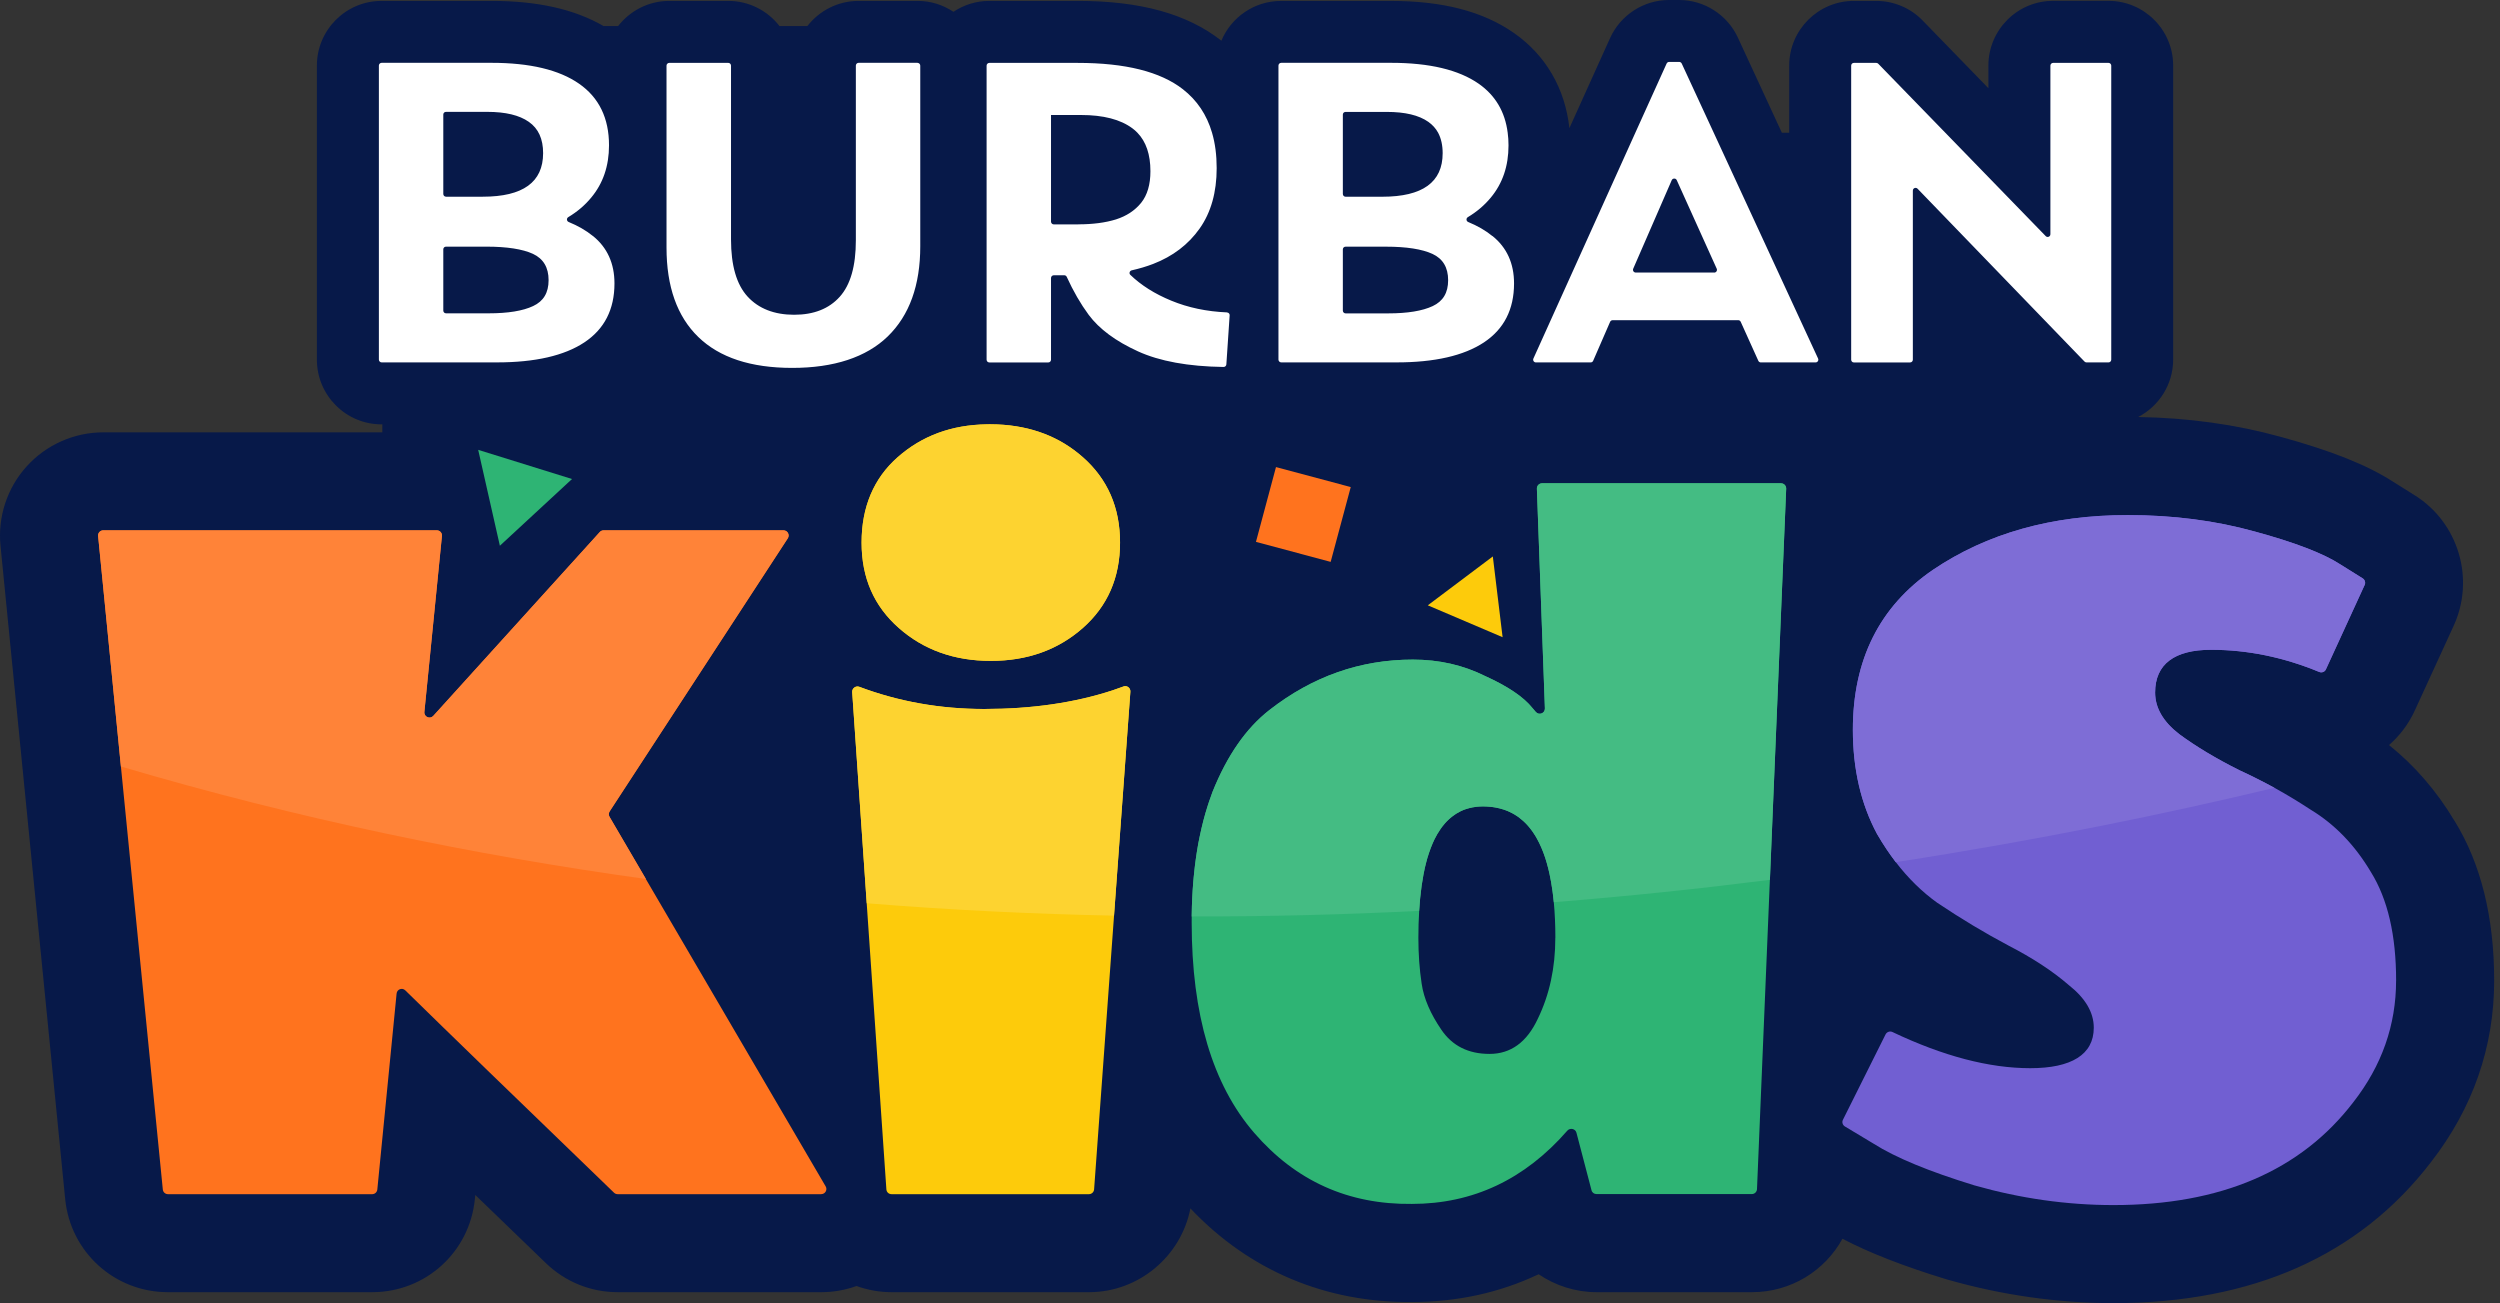 <?xml version="1.0" encoding="UTF-8"?>
<svg xmlns="http://www.w3.org/2000/svg" width="94" height="49" viewBox="0 0 94 49" fill="none">
  <rect x="0" y="0" width="94" height="49" fill="#333333" stroke="none"/>
  <g clip-path="url(#clip0_1417_10240)">
    <path d="M92.296 30.876C91.62 29.743 90.79 28.784 89.827 28.014C90.23 27.663 90.567 27.22 90.803 26.701L92.258 23.529C93.069 21.762 92.438 19.649 90.788 18.619L89.969 18.106C88.994 17.48 87.653 16.946 85.76 16.427C84.08 15.961 82.278 15.709 80.395 15.68C81.174 15.274 81.711 14.459 81.711 13.52V2.465C81.711 1.123 80.62 0.032 79.279 0.032H77.196C75.854 0.032 74.764 1.123 74.764 2.465V3.317L72.291 0.771C71.838 0.301 71.201 0.034 70.548 0.034H69.703C68.365 0.034 67.274 1.125 67.274 2.466V4.991H66.998L65.343 1.411C64.946 0.554 64.079 0 63.136 0H62.754C61.802 0 60.932 0.563 60.54 1.43L59.009 4.819C58.848 3.328 58.12 2.073 56.92 1.237C55.76 0.429 54.246 0.035 52.296 0.035H48.167C47.157 0.035 46.29 0.654 45.923 1.532C45.916 1.526 45.91 1.521 45.904 1.515C44.623 0.516 42.863 0.034 40.524 0.034H37.198C36.7 0.034 36.236 0.186 35.849 0.444C35.463 0.186 34.999 0.034 34.501 0.034H32.282C31.499 0.034 30.802 0.407 30.357 0.98H29.309C28.865 0.405 28.166 0.034 27.384 0.034H25.165C24.382 0.034 23.687 0.407 23.241 0.98H22.695C21.592 0.343 20.206 0.034 18.476 0.034H14.347C13.005 0.034 11.915 1.125 11.915 2.466V13.523C11.915 14.865 13.005 15.956 14.347 15.956H14.376V16.256H3.881C2.789 16.256 1.739 16.722 1.005 17.533C0.271 18.342 -0.089 19.431 0.019 20.519L2.451 45.086C2.648 47.081 4.31 48.586 6.315 48.586H13.993C15.998 48.586 17.659 47.082 17.855 45.085L17.871 44.931C18.688 45.722 19.575 46.577 20.531 47.499C21.259 48.2 22.215 48.586 23.227 48.586H30.88C31.336 48.586 31.784 48.506 32.205 48.354C32.627 48.506 33.071 48.586 33.525 48.586H40.947C42.816 48.586 44.411 47.236 44.759 45.436C46.974 47.776 49.85 48.987 53.099 48.956C54.797 48.954 56.391 48.605 57.853 47.912C58.485 48.341 59.244 48.586 60.03 48.586H65.872C67.339 48.586 68.615 47.781 69.276 46.577C70.291 47.109 71.575 47.608 73.176 48.099L73.226 48.113C75.277 48.699 77.377 48.997 79.469 48.997C84.689 48.997 88.708 47.211 91.402 43.699C92.979 41.671 93.781 39.371 93.781 36.867C93.781 34.492 93.282 32.475 92.298 30.876H92.296Z" fill="#071949"></path>
    <path d="M79.281 2.364H77.198C77.142 2.364 77.095 2.411 77.095 2.467V8.807C77.095 8.869 77.045 8.91 76.992 8.91C76.967 8.91 76.939 8.9 76.92 8.879L73.145 4.992L70.622 2.396C70.603 2.377 70.578 2.365 70.549 2.365H69.704C69.648 2.365 69.604 2.412 69.604 2.468V13.525C69.604 13.581 69.648 13.628 69.704 13.628H71.819C71.878 13.628 71.923 13.581 71.923 13.525V7.166C71.923 7.104 71.973 7.063 72.026 7.063C72.052 7.063 72.079 7.073 72.099 7.094L78.379 13.596C78.398 13.615 78.426 13.627 78.453 13.627H79.28C79.336 13.627 79.383 13.58 79.383 13.524V2.467C79.383 2.411 79.336 2.364 79.28 2.364H79.281ZM68.36 13.481L64.436 4.99L63.233 2.389C63.215 2.352 63.178 2.328 63.14 2.328H62.758C62.72 2.328 62.683 2.352 62.665 2.389L61.489 4.99L57.656 13.481C57.625 13.549 57.675 13.627 57.749 13.627H59.81C59.851 13.627 59.888 13.602 59.903 13.565L60.54 12.101C60.557 12.064 60.594 12.039 60.636 12.039H65.359C65.4 12.039 65.434 12.063 65.451 12.1L66.113 13.566C66.129 13.603 66.166 13.627 66.206 13.627H68.267C68.342 13.627 68.391 13.549 68.36 13.481ZM64.455 10.248H61.504C61.43 10.248 61.38 10.173 61.408 10.105L62.857 6.775C62.876 6.734 62.913 6.714 62.953 6.714C62.993 6.714 63.028 6.734 63.046 6.774L64.549 10.104C64.579 10.172 64.53 10.25 64.453 10.25L64.455 10.248ZM56.113 8.875C55.855 8.664 55.55 8.49 55.205 8.348C55.125 8.316 55.118 8.208 55.192 8.164C55.529 7.962 55.817 7.717 56.054 7.43C56.498 6.896 56.72 6.242 56.72 5.468C56.72 5.301 56.71 5.142 56.689 4.99C56.589 4.2 56.224 3.584 55.596 3.146C54.845 2.624 53.749 2.362 52.303 2.362H48.174C48.118 2.362 48.07 2.409 48.07 2.465V13.522C48.07 13.578 48.118 13.626 48.174 13.626H52.509C53.943 13.626 55.037 13.375 55.795 12.875C56.549 12.374 56.928 11.636 56.928 10.657C56.928 9.906 56.658 9.309 56.117 8.873L56.113 8.875ZM50.491 4.308C50.491 4.252 50.535 4.208 50.594 4.208H52.146C52.829 4.208 53.349 4.331 53.706 4.582C53.861 4.693 53.986 4.828 54.074 4.992C54.186 5.203 54.244 5.459 54.244 5.76C54.244 6.851 53.489 7.397 51.975 7.397H50.594C50.537 7.397 50.491 7.35 50.491 7.294V4.308ZM53.87 11.509C53.483 11.691 52.925 11.783 52.196 11.783H50.594C50.537 11.783 50.491 11.736 50.491 11.68V9.376C50.491 9.32 50.535 9.275 50.594 9.275H52.114C52.886 9.275 53.47 9.367 53.861 9.547C54.254 9.729 54.45 10.06 54.45 10.536C54.45 11.012 54.256 11.327 53.87 11.509ZM46.136 11.746C45.37 11.714 44.671 11.566 44.04 11.305C43.417 11.049 42.905 10.725 42.501 10.335C42.441 10.279 42.475 10.182 42.554 10.164C42.836 10.101 43.106 10.021 43.358 9.924C44.098 9.638 44.68 9.196 45.108 8.591C45.532 7.99 45.747 7.232 45.747 6.323C45.747 5.833 45.69 5.39 45.573 4.992C45.376 4.315 45.009 3.77 44.475 3.354C43.627 2.694 42.311 2.365 40.525 2.365H37.199C37.142 2.365 37.096 2.412 37.096 2.468V13.525C37.096 13.581 37.14 13.628 37.199 13.628H39.417C39.474 13.628 39.518 13.581 39.518 13.525V10.453C39.518 10.397 39.565 10.35 39.621 10.35H40.019C40.057 10.35 40.094 10.374 40.11 10.411C40.355 10.949 40.631 11.426 40.934 11.837C41.332 12.371 41.95 12.829 42.786 13.21C43.602 13.583 44.676 13.779 46.007 13.798H46.008C46.061 13.798 46.107 13.757 46.111 13.702L46.235 11.855C46.24 11.799 46.194 11.751 46.136 11.749V11.746ZM40.542 8.437H39.621C39.565 8.437 39.518 8.39 39.518 8.334V4.324H40.645C41.486 4.324 42.131 4.491 42.582 4.828C42.649 4.877 42.709 4.931 42.765 4.989C43.092 5.325 43.256 5.808 43.256 6.438C43.256 6.939 43.14 7.334 42.907 7.626C42.672 7.915 42.357 8.123 41.96 8.25C41.562 8.373 41.091 8.435 40.544 8.435L40.542 8.437ZM34.502 2.362H32.283C32.227 2.362 32.18 2.409 32.18 2.465V9.034C32.18 10.002 31.978 10.71 31.574 11.159C31.17 11.609 30.598 11.835 29.858 11.835C29.118 11.835 28.526 11.606 28.11 11.152C27.693 10.697 27.486 9.98 27.486 9.001V2.467C27.486 2.411 27.439 2.364 27.383 2.364H25.165C25.109 2.364 25.061 2.411 25.061 2.467V9.309C25.061 10.776 25.459 11.898 26.255 12.67C27.052 13.444 28.229 13.833 29.789 13.833C31.348 13.833 32.568 13.437 33.381 12.648C34.195 11.855 34.602 10.727 34.602 9.259V2.467C34.602 2.411 34.554 2.364 34.498 2.364L34.502 2.362ZM22.292 8.873C22.032 8.662 21.727 8.488 21.382 8.347C21.302 8.314 21.295 8.207 21.369 8.163C21.706 7.961 21.994 7.716 22.231 7.428C22.675 6.895 22.899 6.24 22.899 5.466C22.899 4.443 22.523 3.668 21.771 3.146C21.021 2.624 19.924 2.362 18.478 2.362H14.349C14.293 2.362 14.246 2.409 14.246 2.465V13.522C14.246 13.578 14.293 13.626 14.349 13.626H18.685C20.119 13.626 21.213 13.375 21.97 12.875C22.725 12.374 23.104 11.636 23.104 10.657C23.104 9.906 22.834 9.309 22.295 8.873H22.292ZM16.668 4.306C16.668 4.25 16.712 4.206 16.771 4.206H18.323C19.006 4.206 19.526 4.33 19.883 4.581C20.243 4.831 20.421 5.223 20.421 5.758C20.421 6.849 19.666 7.396 18.152 7.396H16.771C16.712 7.396 16.668 7.349 16.668 7.293V4.306ZM20.047 11.507C19.66 11.69 19.102 11.781 18.373 11.781H16.771C16.712 11.781 16.668 11.734 16.668 11.678V9.374C16.668 9.318 16.712 9.274 16.771 9.274H18.291C19.063 9.274 19.647 9.365 20.039 9.545C20.431 9.728 20.627 10.058 20.627 10.534C20.627 11.011 20.433 11.326 20.047 11.507Z" fill="white"></path>
    <path d="M30.878 44.901H23.224C23.174 44.901 23.125 44.882 23.088 44.847C19.495 41.381 16.878 38.844 15.239 37.238C15.123 37.123 14.927 37.195 14.912 37.359L14.187 44.728C14.176 44.826 14.094 44.901 13.995 44.901H6.316C6.216 44.901 6.132 44.826 6.122 44.728L4.547 28.828L3.69 20.159C3.678 20.044 3.768 19.945 3.881 19.945H16.426C16.541 19.945 16.629 20.044 16.617 20.159L15.957 26.772C15.938 26.957 16.168 27.061 16.293 26.921L22.553 20.009C22.59 19.967 22.643 19.945 22.696 19.945H29.459C29.613 19.945 29.706 20.116 29.62 20.246L22.923 30.512C22.882 30.573 22.881 30.652 22.918 30.715L24.287 33.056L31.046 44.61C31.121 44.738 31.028 44.9 30.876 44.9L30.878 44.901Z" fill="#FF731E"></path>
    <path d="M22.924 30.505C22.883 30.567 22.881 30.645 22.918 30.709L24.287 33.05C17.828 32.156 11.208 30.791 4.546 28.82L3.689 20.151C3.677 20.036 3.767 19.938 3.88 19.938H16.425C16.54 19.938 16.628 20.036 16.616 20.151L15.956 26.764C15.937 26.95 16.167 27.053 16.292 26.913L22.552 20.001C22.589 19.96 22.642 19.938 22.695 19.938H29.459C29.612 19.938 29.705 20.108 29.619 20.238L22.922 30.504L22.924 30.505Z" fill="#FF8338"></path>
    <path d="M40.713 17.19C39.846 16.423 38.776 16.014 37.504 15.959C37.408 15.955 37.312 15.953 37.214 15.953C37.175 15.953 37.138 15.953 37.099 15.955C35.776 15.975 34.663 16.388 33.755 17.188C32.849 17.984 32.395 19.055 32.395 20.4C32.395 21.746 32.862 22.79 33.795 23.613C34.728 24.435 35.881 24.849 37.255 24.849C38.629 24.849 39.78 24.436 40.713 23.613C41.646 22.79 42.113 21.718 42.113 20.4C42.113 19.083 41.646 18.011 40.713 17.188V17.19ZM42.246 25.812L41.824 25.961C40.396 26.427 38.791 26.659 37.006 26.659C35.356 26.659 33.792 26.382 32.311 25.825C32.176 25.775 32.033 25.88 32.042 26.023L32.588 33.964L33.328 44.721C33.335 44.825 33.419 44.901 33.522 44.901H40.943C41.046 44.901 41.129 44.823 41.138 44.723L41.888 34.428L42.502 26.008C42.513 25.868 42.376 25.763 42.245 25.81L42.246 25.812Z" fill="#FDCB0B"></path>
    <path d="M42.114 20.4C42.114 21.718 41.647 22.79 40.714 23.613C39.781 24.435 38.628 24.849 37.256 24.849C35.883 24.849 34.729 24.436 33.796 23.613C32.863 22.79 32.396 21.718 32.396 20.4C32.396 19.083 32.85 17.984 33.756 17.188C34.664 16.387 35.779 15.975 37.099 15.955C37.138 15.953 37.175 15.953 37.214 15.953C37.313 15.953 37.41 15.955 37.505 15.959C38.778 16.014 39.847 16.423 40.714 17.19C41.647 18.012 42.114 19.084 42.114 20.402V20.4ZM42.247 25.81L41.825 25.959C40.397 26.425 38.792 26.658 37.007 26.658C35.357 26.658 33.793 26.381 32.312 25.824C32.178 25.773 32.035 25.878 32.043 26.021L32.589 33.962C35.746 34.218 38.851 34.367 41.887 34.428L42.502 26.008C42.512 25.868 42.375 25.763 42.244 25.81H42.247Z" fill="#FDD330"></path>
    <path d="M66.966 18.172H57.982C57.871 18.172 57.785 18.263 57.787 18.374L58.088 26.635C58.096 26.819 57.867 26.909 57.746 26.769L57.614 26.614C57.283 26.203 56.694 25.805 55.843 25.42C55.019 25.009 54.112 24.801 53.125 24.801C51.148 24.801 49.35 25.433 47.73 26.697C46.851 27.382 46.136 28.412 45.588 29.783C45.55 29.886 45.513 29.99 45.477 30.094C45.476 30.099 45.473 30.105 45.471 30.108C45.448 30.175 45.427 30.242 45.405 30.311C45.348 30.491 45.295 30.674 45.246 30.862C45.197 31.051 45.153 31.243 45.112 31.439C45.091 31.534 45.071 31.633 45.053 31.732C45.053 31.733 45.053 31.738 45.051 31.742C45.034 31.84 45.016 31.938 45.001 32.039C44.988 32.126 44.975 32.212 44.963 32.301C44.953 32.369 44.944 32.437 44.936 32.504C44.935 32.516 44.935 32.525 44.932 32.535C44.925 32.605 44.916 32.675 44.908 32.745C44.898 32.818 44.891 32.894 44.885 32.972C44.877 33.047 44.869 33.123 44.864 33.199C44.864 33.209 44.863 33.216 44.863 33.225C44.855 33.305 44.851 33.389 44.845 33.47C44.838 33.576 44.832 33.684 44.827 33.793C44.821 33.889 44.817 33.983 44.816 34.079C44.811 34.203 44.81 34.329 44.808 34.458C44.807 34.533 44.807 34.609 44.807 34.686C44.807 38.144 45.589 40.78 47.155 42.592C48.719 44.405 50.697 45.295 53.085 45.267C55.38 45.267 57.331 44.349 58.931 42.513C59.036 42.395 59.236 42.438 59.275 42.592L59.841 44.754C59.861 44.84 59.94 44.897 60.027 44.897H65.868C65.973 44.897 66.058 44.816 66.063 44.711L66.548 33.079L67.16 18.374C67.164 18.263 67.076 18.172 66.965 18.172H66.966ZM58.48 35.262C58.48 36.389 58.261 37.403 57.82 38.309C57.409 39.188 56.804 39.627 56.007 39.627C55.209 39.627 54.608 39.325 54.197 38.721C53.784 38.118 53.536 37.541 53.455 36.992C53.371 36.442 53.331 35.865 53.331 35.262C53.331 34.906 53.342 34.565 53.361 34.247C53.362 34.198 53.367 34.15 53.371 34.104C53.376 34.043 53.378 33.986 53.384 33.93C53.389 33.875 53.392 33.824 53.398 33.772C53.429 33.449 53.471 33.151 53.524 32.873C53.538 32.799 53.554 32.727 53.569 32.658V32.652C53.586 32.583 53.601 32.515 53.619 32.448C53.635 32.385 53.651 32.322 53.669 32.263C53.69 32.193 53.712 32.123 53.735 32.055C53.776 31.937 53.819 31.822 53.865 31.716C53.889 31.663 53.912 31.613 53.934 31.562C54.002 31.425 54.076 31.299 54.155 31.184C54.18 31.145 54.205 31.108 54.235 31.073C54.261 31.036 54.289 31.004 54.319 30.97C54.319 30.968 54.32 30.968 54.323 30.965C54.348 30.934 54.373 30.905 54.403 30.878C54.428 30.852 54.453 30.825 54.481 30.803C54.502 30.783 54.524 30.762 54.547 30.746C54.564 30.733 54.58 30.719 54.597 30.704C54.695 30.626 54.798 30.563 54.906 30.509C54.941 30.491 54.975 30.476 55.01 30.461C55.015 30.46 55.018 30.457 55.023 30.455C55.047 30.445 55.068 30.438 55.091 30.43C55.118 30.419 55.147 30.411 55.177 30.404C55.203 30.393 55.231 30.386 55.261 30.38C55.298 30.37 55.334 30.361 55.373 30.355C55.423 30.345 55.476 30.337 55.531 30.332C55.563 30.327 55.594 30.326 55.628 30.324C55.672 30.323 55.718 30.32 55.762 30.32C55.811 30.32 55.859 30.321 55.905 30.324C55.934 30.326 55.961 30.329 55.99 30.33C56.022 30.332 56.052 30.336 56.083 30.34C56.091 30.34 56.097 30.34 56.104 30.342C56.141 30.346 56.178 30.352 56.213 30.358C56.237 30.363 56.257 30.366 56.279 30.371C56.321 30.379 56.359 30.389 56.397 30.398C56.442 30.41 56.487 30.422 56.53 30.436C56.554 30.444 56.579 30.453 56.602 30.461C56.658 30.48 56.714 30.504 56.767 30.531C56.841 30.563 56.91 30.603 56.981 30.647C57.008 30.663 57.034 30.68 57.059 30.697C57.069 30.703 57.078 30.71 57.089 30.716C57.12 30.74 57.149 30.764 57.179 30.789C57.313 30.893 57.435 31.02 57.547 31.164C57.571 31.195 57.594 31.225 57.616 31.257C57.621 31.263 57.627 31.271 57.63 31.276C57.659 31.315 57.684 31.356 57.709 31.397C57.714 31.402 57.715 31.408 57.72 31.411C57.743 31.449 57.767 31.489 57.789 31.532C57.91 31.747 58.014 31.99 58.103 32.261C58.122 32.322 58.141 32.383 58.159 32.447C58.179 32.515 58.197 32.583 58.215 32.655C58.233 32.721 58.247 32.789 58.262 32.858C58.306 33.06 58.343 33.275 58.374 33.501C58.384 33.561 58.392 33.625 58.398 33.69C58.408 33.765 58.415 33.843 58.423 33.921C58.461 34.332 58.482 34.779 58.482 35.262H58.48Z" fill="#2EB474"></path>
    <path d="M67.161 18.375L66.549 33.081C63.953 33.411 61.238 33.698 58.422 33.922C58.415 33.844 58.406 33.768 58.397 33.691C58.391 33.628 58.384 33.564 58.374 33.502C58.343 33.277 58.306 33.062 58.262 32.86C58.248 32.79 58.232 32.722 58.214 32.656C58.197 32.584 58.179 32.516 58.158 32.448C58.141 32.385 58.121 32.322 58.102 32.263C58.013 31.991 57.908 31.748 57.788 31.533C57.765 31.49 57.741 31.452 57.719 31.412C57.715 31.408 57.713 31.402 57.709 31.399C57.684 31.358 57.659 31.318 57.629 31.278C57.625 31.272 57.619 31.265 57.616 31.259C57.592 31.226 57.569 31.197 57.547 31.166C57.435 31.02 57.312 30.895 57.178 30.79C57.149 30.765 57.121 30.741 57.088 30.718C57.078 30.712 57.069 30.704 57.059 30.699C57.034 30.681 57.009 30.663 56.981 30.648C56.911 30.604 56.841 30.564 56.767 30.532C56.714 30.506 56.658 30.482 56.602 30.463C56.578 30.453 56.553 30.445 56.529 30.438C56.487 30.422 56.443 30.411 56.397 30.399C56.358 30.389 56.319 30.38 56.279 30.373C56.258 30.367 56.236 30.363 56.213 30.36C56.177 30.354 56.14 30.348 56.103 30.343C56.096 30.342 56.09 30.342 56.083 30.342C56.052 30.337 56.021 30.334 55.99 30.332C55.961 30.33 55.934 30.327 55.904 30.326C55.857 30.324 55.809 30.321 55.761 30.321C55.717 30.321 55.672 30.323 55.627 30.326C55.595 30.327 55.564 30.33 55.53 30.333C55.476 30.339 55.424 30.346 55.372 30.357C55.334 30.363 55.297 30.373 55.26 30.382C55.231 30.388 55.204 30.395 55.176 30.405C55.147 30.413 55.119 30.422 55.091 30.432C55.067 30.439 55.047 30.448 55.023 30.457C55.017 30.458 55.013 30.461 55.01 30.463C54.974 30.476 54.941 30.492 54.905 30.51C54.796 30.564 54.694 30.628 54.597 30.706C54.579 30.719 54.562 30.733 54.547 30.747C54.523 30.765 54.503 30.784 54.48 30.805C54.454 30.828 54.428 30.853 54.402 30.88C54.376 30.907 54.348 30.936 54.323 30.967C54.321 30.968 54.318 30.968 54.318 30.971C54.289 31.004 54.262 31.038 54.234 31.075C54.208 31.11 54.18 31.147 54.155 31.185C54.075 31.3 54.002 31.425 53.934 31.564C53.91 31.614 53.886 31.664 53.864 31.717C53.817 31.823 53.775 31.938 53.735 32.056C53.711 32.124 53.69 32.193 53.668 32.264C53.651 32.325 53.633 32.386 53.618 32.45C53.6 32.516 53.586 32.584 53.568 32.653V32.659C53.552 32.728 53.537 32.801 53.524 32.874C53.471 33.151 53.428 33.451 53.397 33.774C53.391 33.824 53.387 33.877 53.384 33.931C53.378 33.987 53.373 34.046 53.371 34.105C53.366 34.152 53.363 34.201 53.36 34.248C50.587 34.388 47.732 34.463 44.808 34.458C44.809 34.329 44.812 34.204 44.815 34.079C44.816 33.983 44.821 33.889 44.827 33.793C44.831 33.684 44.837 33.578 44.844 33.47C44.85 33.389 44.855 33.305 44.862 33.225C44.862 33.215 44.864 33.208 44.864 33.199C44.87 33.123 44.877 33.047 44.884 32.972C44.89 32.894 44.898 32.818 44.908 32.745C44.915 32.675 44.924 32.605 44.931 32.535C44.933 32.525 44.933 32.516 44.936 32.504C44.943 32.437 44.953 32.369 44.962 32.301C44.974 32.214 44.987 32.127 45.001 32.039C45.017 31.938 45.033 31.838 45.051 31.742C45.052 31.738 45.052 31.735 45.052 31.732C45.07 31.633 45.089 31.534 45.111 31.439C45.153 31.243 45.197 31.051 45.245 30.862C45.294 30.674 45.346 30.492 45.405 30.311C45.425 30.242 45.447 30.175 45.471 30.108C45.472 30.103 45.475 30.097 45.477 30.094C45.512 29.99 45.549 29.886 45.587 29.783C46.137 28.411 46.851 27.381 47.729 26.697C49.349 25.433 51.146 24.801 53.124 24.801C54.112 24.801 55.019 25.009 55.843 25.42C56.693 25.805 57.283 26.203 57.613 26.614L57.746 26.769C57.867 26.909 58.095 26.819 58.088 26.635L57.787 18.374C57.782 18.263 57.871 18.172 57.981 18.172H66.966C67.077 18.172 67.164 18.263 67.161 18.374V18.375Z" fill="#44BC83"></path>
    <path d="M90.093 36.867C90.093 38.542 89.558 40.066 88.487 41.44C86.511 44.021 83.504 45.311 79.467 45.311C77.712 45.311 75.966 45.062 74.237 44.57C72.535 44.048 71.272 43.526 70.449 43.004L69.368 42.355C69.281 42.302 69.248 42.192 69.295 42.102L70.897 38.894C70.946 38.798 71.061 38.759 71.156 38.804C73.064 39.711 74.792 40.164 76.337 40.164C77.881 40.164 78.726 39.655 78.726 38.641C78.726 38.065 78.409 37.529 77.78 37.034C77.177 36.512 76.421 36.018 75.515 35.551C74.637 35.085 73.744 34.55 72.84 33.944C72.269 33.535 71.749 33.025 71.282 32.417C71.276 32.41 71.27 32.401 71.263 32.392C71.208 32.319 71.152 32.245 71.098 32.167C71.044 32.093 70.993 32.019 70.943 31.944C70.935 31.931 70.925 31.919 70.918 31.906C70.863 31.826 70.812 31.745 70.758 31.66C70.697 31.561 70.635 31.458 70.574 31.353C69.971 30.227 69.668 28.921 69.668 27.441C69.668 24.804 70.672 22.8 72.676 21.427C74.708 20.054 77.152 19.367 80.005 19.367C81.708 19.367 83.3 19.574 84.783 19.986C86.292 20.398 87.363 20.809 87.995 21.22L88.84 21.748C88.921 21.801 88.952 21.906 88.913 21.992L87.456 25.168C87.413 25.264 87.301 25.305 87.203 25.265C85.859 24.709 84.504 24.432 83.136 24.432C81.769 24.432 81.034 24.967 81.034 26.039C81.034 26.615 81.337 27.137 81.941 27.604C82.573 28.07 83.328 28.523 84.208 28.963C84.398 29.05 84.588 29.14 84.777 29.235C84.857 29.273 84.938 29.314 85.017 29.357C85.085 29.39 85.153 29.425 85.221 29.462C85.32 29.515 85.421 29.568 85.52 29.622C85.978 29.875 86.434 30.15 86.883 30.445C87.79 30.995 88.545 31.776 89.148 32.792C89.779 33.809 90.094 35.166 90.094 36.869L90.093 36.867Z" fill="#715FD2"></path>
    <path d="M88.911 21.992L87.453 25.168C87.41 25.264 87.299 25.305 87.201 25.265C85.857 24.709 84.502 24.432 83.134 24.432C81.766 24.432 81.032 24.967 81.032 26.039C81.032 26.615 81.334 27.137 81.939 27.604C82.571 28.07 83.326 28.523 84.206 28.963C84.396 29.05 84.586 29.14 84.775 29.235C84.855 29.273 84.936 29.314 85.015 29.357C85.083 29.39 85.151 29.425 85.219 29.462C85.317 29.515 85.419 29.568 85.518 29.622C81.507 30.585 76.704 31.58 71.281 32.417C71.275 32.41 71.269 32.401 71.262 32.392C71.207 32.319 71.151 32.245 71.097 32.167C71.044 32.093 70.992 32.019 70.942 31.944C70.935 31.931 70.924 31.919 70.917 31.906C70.862 31.826 70.811 31.745 70.758 31.66C70.696 31.561 70.634 31.458 70.574 31.353C69.971 30.227 69.667 28.921 69.667 27.441C69.667 24.804 70.671 22.8 72.676 21.427C74.707 20.054 77.151 19.367 80.005 19.367C81.707 19.367 83.299 19.574 84.782 19.986C86.292 20.398 87.362 20.809 87.994 21.22L88.839 21.748C88.92 21.801 88.951 21.906 88.913 21.992H88.911Z" fill="#7E6DD6"></path>
    <path d="M50.788 18.314L50.033 21.127L47.224 20.374L47.977 17.562L50.788 18.314Z" fill="#FF731E"></path>
    <path d="M21.508 18.011L18.795 20.52L17.98 16.914L21.508 18.011Z" fill="#2EB474"></path>
    <path d="M56.498 23.959L53.685 22.76L56.13 20.922L56.498 23.959Z" fill="#FDCB0B"></path>
  </g>
  <defs>
    <clipPath id="clip0_1417_10240">
      <rect width="93.78" height="49" fill="white"></rect>
    </clipPath>
  </defs>
</svg>

